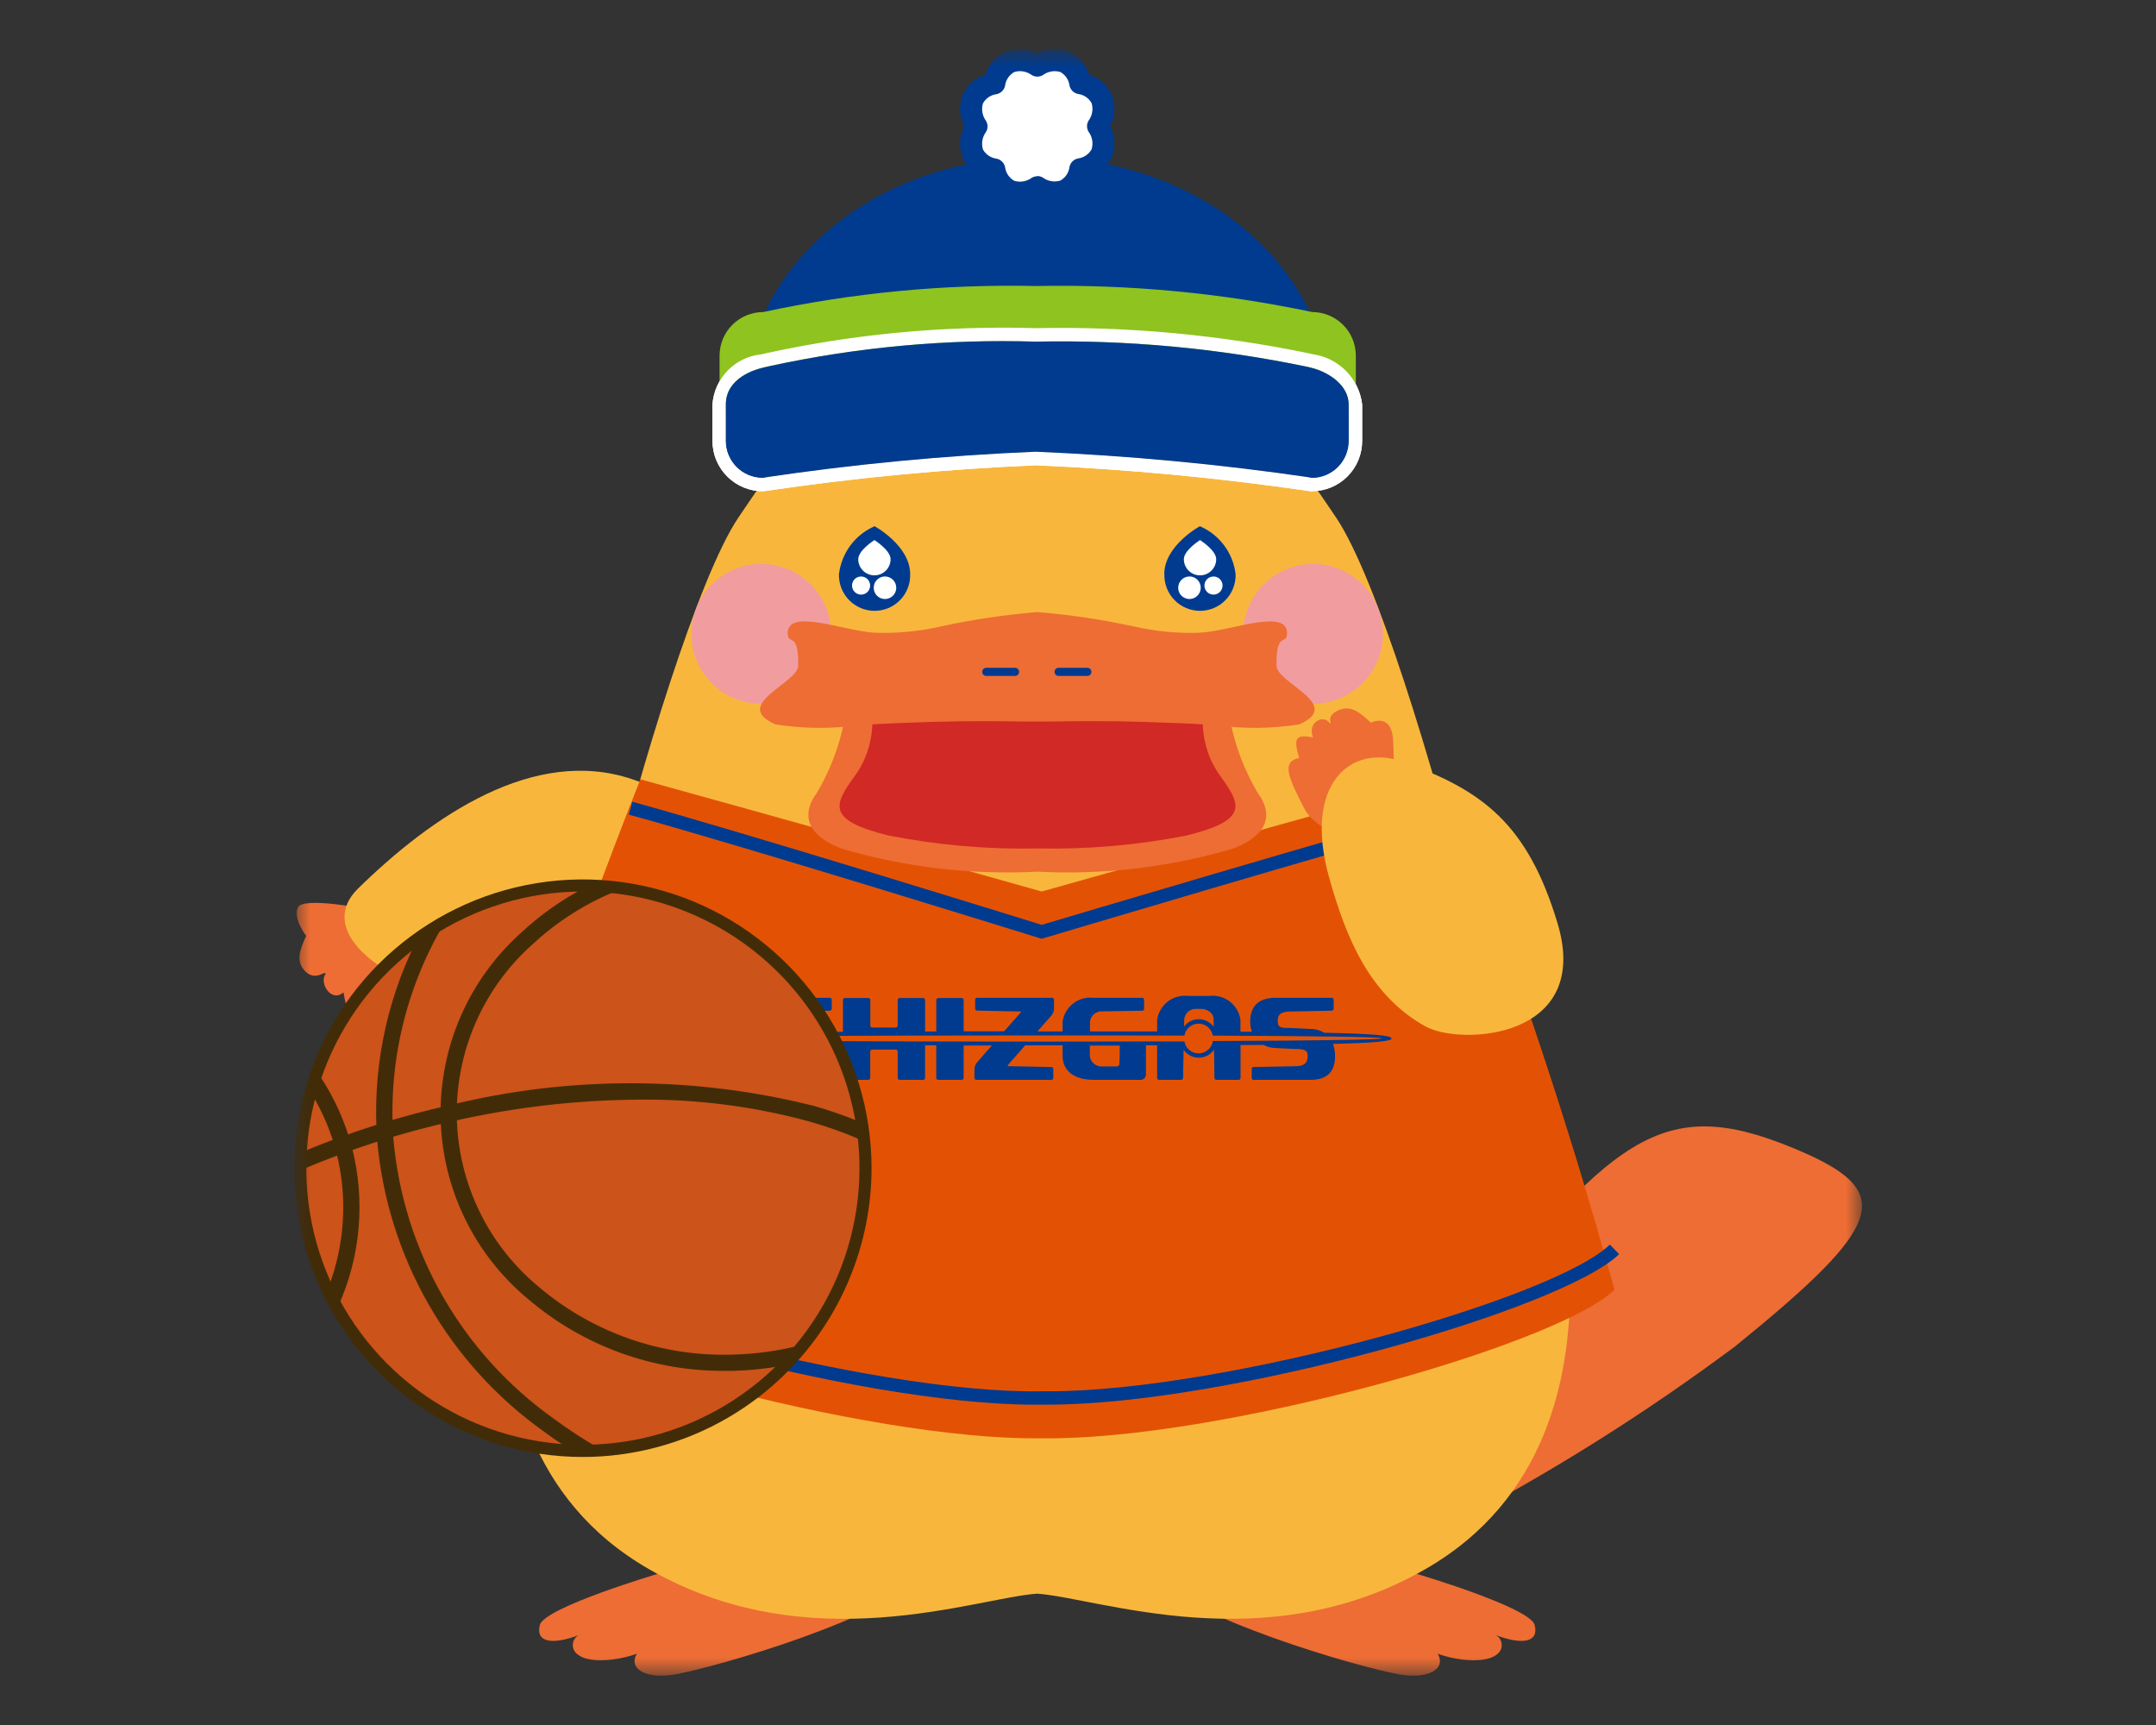 <svg width="80" height="64" viewBox="0 0 80 64" fill="none" xmlns="http://www.w3.org/2000/svg">
<rect x="0" y="0" width="80" height="64" fill="#333333" stroke="none"/>
<mask id="mask0_153_3838" style="mask-type:luminance" maskUnits="userSpaceOnUse" x="10" y="1" width="60" height="62">
<path d="M69.09 1.828H10.911V62.172H69.09V1.828Z" fill="white"/>
</mask>
<g mask="url(#mask0_153_3838)">
<path d="M13.678 33.739C13.678 33.739 11.241 33.249 11.052 33.667C10.863 34.085 11.361 34.723 11.361 34.723C11.139 35.207 10.95 35.667 11.332 36.043C11.716 36.419 12.085 35.985 12.081 36.132C11.832 36.454 12.28 37.217 12.746 36.818C12.847 37.468 13.004 37.838 13.646 37.385C13.658 37.985 14.412 38.772 14.874 37.491C15.146 36.833 15.258 36.12 15.2 35.411L13.678 33.739Z" fill="#ED6D34"/>
<path d="M26.983 33.244C26.85 33.923 25.45 36.285 23.958 36.302C20.264 36.344 17.058 37.018 15.226 36.402C13.797 35.918 11.849 34.371 13.289 32.963C16.029 30.281 19.818 27.671 23.473 28.915C27.735 30.365 27.156 32.355 26.982 33.244" fill="#F8B73C"/>
<path d="M45.787 57.319C50.306 54.404 50.21 54.449 53.698 49.972C59.82 42.114 61.65 40.572 66.56 42.603C70.399 44.192 70.02 45.381 64.373 49.96C61.099 52.4 57.639 54.58 54.024 56.48L45.787 57.319Z" fill="#ED6D34"/>
<path d="M42.244 58.154C44.126 60.087 50.458 61.854 51.883 62.116C52.966 62.316 53.683 61.937 53.345 61.354C54.023 61.607 55.132 61.74 55.558 61.369C55.613 61.327 55.656 61.272 55.685 61.209C55.713 61.145 55.726 61.076 55.721 61.007C55.717 60.938 55.695 60.871 55.659 60.812C55.622 60.753 55.572 60.704 55.512 60.669C56.47 61.029 57.112 60.945 56.945 60.29C56.778 59.635 52.545 58.385 52.545 58.385L42.244 58.154Z" fill="#ED6D34"/>
<path d="M34.732 58.154C32.85 60.087 26.518 61.854 25.093 62.116C24.01 62.316 23.293 61.937 23.631 61.354C22.953 61.607 21.844 61.74 21.418 61.369C21.363 61.327 21.32 61.272 21.292 61.209C21.263 61.145 21.251 61.076 21.255 61.007C21.26 60.938 21.281 60.871 21.318 60.812C21.354 60.753 21.404 60.704 21.464 60.669C20.506 61.029 19.864 60.945 20.031 60.29C20.198 59.635 24.431 58.385 24.431 58.385L34.732 58.154Z" fill="#ED6D34"/>
<path d="M54.482 33.588C53.194 28.436 51.065 21.418 49.577 19.201C46.802 15.067 44.619 12.473 38.488 12.473C32.357 12.473 30.174 15.067 27.399 19.201C25.911 21.417 23.782 28.437 22.494 33.588C22.025 35.463 18.711 44.231 18.711 47.675C18.711 51.119 19.596 55.643 24.084 58.22C30.022 61.629 36.184 59.289 38.484 59.127C40.784 59.289 46.95 61.627 52.884 58.22C57.38 55.643 58.265 51.118 58.265 47.674C58.265 44.23 54.951 35.463 54.482 33.588Z" fill="#F8B73C"/>
<path d="M48.675 18.227H48.639C45.254 17.73 41.846 17.409 38.428 17.263C35.049 17.406 31.68 17.728 28.335 18.226C28.088 18.23 27.842 18.185 27.613 18.093C27.383 18.001 27.174 17.864 26.997 17.691C26.82 17.518 26.68 17.311 26.583 17.084C26.487 16.856 26.437 16.611 26.436 16.363V15.008C26.469 14.534 26.67 14.087 27.002 13.746C27.334 13.406 27.775 13.194 28.248 13.147L28.483 13.093C31.749 12.384 35.089 12.076 38.429 12.175C41.853 12.105 45.273 12.423 48.624 13.121L48.734 13.147C49.199 13.216 49.627 13.435 49.954 13.771C50.281 14.107 50.489 14.542 50.544 15.007V16.359C50.544 16.854 50.347 17.328 49.997 17.678C49.647 18.028 49.173 18.225 48.678 18.225M38.428 12.674C35.126 12.574 31.823 12.876 28.595 13.574L28.354 13.629C28.02 13.702 26.931 14.018 26.931 15.003V16.355C26.931 16.718 27.074 17.067 27.33 17.324C27.585 17.581 27.933 17.727 28.296 17.728C31.652 17.226 35.032 16.904 38.422 16.762C41.859 16.906 45.285 17.228 48.688 17.728C49.047 17.723 49.391 17.577 49.643 17.321C49.896 17.065 50.038 16.72 50.038 16.36V15.008C50.038 14.293 49.3 13.794 48.614 13.633L48.502 13.607C45.189 12.917 41.808 12.604 38.423 12.674" fill="white"/>
<path d="M51.317 23.517C51.317 24.03 51.165 24.532 50.88 24.959C50.594 25.385 50.189 25.718 49.715 25.914C49.241 26.111 48.719 26.162 48.216 26.062C47.712 25.962 47.25 25.715 46.887 25.352C46.524 24.989 46.277 24.526 46.177 24.023C46.077 23.52 46.128 22.998 46.325 22.524C46.521 22.05 46.853 21.644 47.28 21.359C47.707 21.074 48.209 20.922 48.722 20.922C49.063 20.922 49.4 20.989 49.715 21.119C50.03 21.25 50.316 21.441 50.557 21.682C50.798 21.923 50.989 22.209 51.12 22.524C51.25 22.839 51.317 23.176 51.317 23.517Z" fill="#F19C9F"/>
<path d="M30.841 23.517C30.841 24.03 30.689 24.532 30.404 24.959C30.119 25.385 29.714 25.718 29.239 25.914C28.765 26.111 28.244 26.162 27.74 26.062C27.237 25.962 26.774 25.715 26.411 25.352C26.049 24.989 25.801 24.526 25.701 24.023C25.601 23.52 25.652 22.998 25.849 22.524C26.045 22.05 26.378 21.644 26.805 21.359C27.231 21.074 27.733 20.922 28.246 20.922C28.587 20.922 28.925 20.989 29.24 21.119C29.555 21.25 29.841 21.441 30.082 21.682C30.323 21.923 30.514 22.209 30.644 22.524C30.774 22.839 30.841 23.176 30.841 23.517Z" fill="#F19C9F"/>
<path d="M38.651 53.362C32.172 53.462 19.534 49.925 17.396 47.851C19.176 41.429 21.302 35.107 23.762 28.914C28.194 30.132 38.653 33.076 38.653 33.076C38.653 33.076 49.111 30.131 53.542 28.914C56.004 35.107 58.129 41.429 59.908 47.851C57.77 49.925 45.133 53.458 38.654 53.362" fill="#E35204"/>
<path d="M51.633 38.526C51.633 38.417 50.966 38.355 49.133 38.316C48.983 38.222 48.81 38.173 48.633 38.175L47.884 38.139C47.556 38.139 47.411 38.148 47.411 37.88C47.411 37.611 47.564 37.529 47.884 37.529L49.419 37.498C49.438 37.498 49.455 37.49 49.468 37.476C49.481 37.462 49.487 37.444 49.487 37.425V37.092C49.487 37.073 49.481 37.055 49.468 37.041C49.455 37.027 49.438 37.019 49.419 37.019H47.338C46.721 37.019 46.389 37.312 46.389 37.904C46.389 38.032 46.41 38.158 46.453 38.279H46.028V37.836C45.99 37.568 45.849 37.327 45.636 37.161C45.423 36.995 45.154 36.919 44.886 36.949H44.079C43.811 36.919 43.541 36.995 43.328 37.161C43.115 37.327 42.974 37.568 42.936 37.836V38.267C42.164 38.267 41.347 38.267 40.445 38.267V37.904C40.459 37.792 40.515 37.689 40.604 37.618C40.692 37.547 40.804 37.513 40.917 37.523L42.384 37.499C42.403 37.499 42.42 37.491 42.433 37.477C42.446 37.463 42.453 37.445 42.452 37.426V37.092C42.453 37.073 42.446 37.055 42.433 37.041C42.42 37.027 42.403 37.019 42.384 37.019H40.57C40.302 36.989 40.033 37.065 39.82 37.231C39.607 37.396 39.466 37.638 39.428 37.904V38.267H38.496L39.018 37.672C39.072 37.604 39.103 37.522 39.11 37.435V37.092C39.111 37.073 39.104 37.055 39.091 37.041C39.078 37.027 39.061 37.019 39.042 37.019H36.252C36.233 37.019 36.216 37.027 36.203 37.041C36.19 37.055 36.183 37.073 36.184 37.092V37.422C36.183 37.441 36.19 37.459 36.203 37.473C36.216 37.487 36.233 37.495 36.252 37.495L37.695 37.525H37.84C37.877 37.525 37.888 37.548 37.862 37.578C37.836 37.606 37.795 37.654 37.769 37.684L37.258 38.264H35.758V37.102C35.758 37.084 35.751 37.066 35.738 37.052C35.725 37.038 35.708 37.03 35.689 37.029H34.81C34.801 37.03 34.791 37.032 34.783 37.036C34.774 37.039 34.767 37.045 34.76 37.052C34.754 37.059 34.749 37.066 34.746 37.075C34.742 37.084 34.741 37.093 34.741 37.102V38.27H34.326V37.102C34.326 37.093 34.325 37.084 34.321 37.075C34.318 37.066 34.313 37.059 34.306 37.052C34.3 37.045 34.292 37.039 34.284 37.036C34.275 37.032 34.266 37.03 34.257 37.029H33.378C33.359 37.03 33.342 37.038 33.329 37.052C33.316 37.066 33.309 37.084 33.31 37.102V38.041C33.311 38.061 33.305 38.081 33.292 38.096C33.28 38.111 33.262 38.12 33.242 38.123H32.363C32.343 38.121 32.325 38.111 32.312 38.096C32.299 38.081 32.292 38.061 32.294 38.041V37.102C32.294 37.084 32.288 37.066 32.275 37.052C32.262 37.038 32.245 37.03 32.226 37.029H31.346C31.327 37.03 31.31 37.038 31.297 37.052C31.284 37.066 31.277 37.084 31.278 37.102V38.282L30.472 38.286C30.329 38.212 30.17 38.173 30.009 38.175L29.259 38.139C28.932 38.139 28.787 38.148 28.787 37.88C28.787 37.611 28.94 37.529 29.259 37.529L30.794 37.498C30.803 37.498 30.812 37.496 30.821 37.492C30.829 37.489 30.837 37.483 30.843 37.476C30.85 37.469 30.855 37.462 30.858 37.453C30.862 37.444 30.863 37.435 30.863 37.425V37.092C30.863 37.082 30.862 37.073 30.858 37.064C30.855 37.055 30.85 37.047 30.843 37.041C30.837 37.034 30.829 37.029 30.821 37.025C30.812 37.021 30.803 37.019 30.794 37.019H28.716C28.099 37.019 27.767 37.312 27.767 37.904C27.766 38.046 27.793 38.187 27.845 38.319C26.259 38.358 25.67 38.419 25.67 38.519C25.67 38.618 26.345 38.691 28.212 38.73C28.359 38.822 28.529 38.872 28.703 38.873L29.418 38.91C29.796 38.91 29.898 38.959 29.898 39.169C29.898 39.419 29.78 39.55 29.426 39.55L27.891 39.578C27.882 39.578 27.872 39.58 27.864 39.584C27.855 39.587 27.848 39.593 27.841 39.6C27.835 39.606 27.83 39.614 27.827 39.623C27.823 39.632 27.822 39.641 27.822 39.651V39.992C27.822 40.001 27.823 40.01 27.827 40.019C27.83 40.028 27.835 40.035 27.841 40.042C27.848 40.049 27.855 40.054 27.864 40.058C27.872 40.062 27.882 40.064 27.891 40.065H29.991C30.649 40.065 30.914 39.74 30.914 39.178C30.915 39.039 30.896 38.902 30.858 38.77H31.275V39.992C31.274 40.01 31.281 40.028 31.294 40.042C31.307 40.056 31.324 40.064 31.343 40.065H32.223C32.232 40.064 32.241 40.062 32.25 40.058C32.258 40.054 32.266 40.049 32.272 40.042C32.279 40.035 32.283 40.028 32.287 40.019C32.29 40.01 32.291 40.001 32.291 39.992V39.022C32.289 39.002 32.296 38.982 32.309 38.967C32.322 38.952 32.34 38.942 32.36 38.941H33.241C33.261 38.943 33.279 38.952 33.291 38.967C33.304 38.982 33.31 39.002 33.309 39.022V39.992C33.308 40.01 33.315 40.028 33.328 40.042C33.341 40.056 33.358 40.064 33.377 40.065H34.256C34.265 40.064 34.274 40.062 34.283 40.058C34.291 40.054 34.299 40.049 34.306 40.042C34.312 40.035 34.317 40.028 34.32 40.019C34.324 40.01 34.325 40.001 34.325 39.992V38.782H34.74V39.992C34.74 40.001 34.741 40.01 34.745 40.019C34.748 40.028 34.753 40.035 34.759 40.042C34.766 40.049 34.773 40.054 34.782 40.058C34.79 40.062 34.8 40.064 34.809 40.065H35.688C35.697 40.064 35.706 40.062 35.715 40.058C35.724 40.054 35.731 40.049 35.737 40.042C35.744 40.035 35.749 40.028 35.752 40.019C35.756 40.01 35.757 40.001 35.757 39.992V38.791H36.803L36.258 39.41C36.194 39.483 36.159 39.577 36.158 39.673V39.992C36.157 40.01 36.164 40.028 36.177 40.042C36.19 40.056 36.207 40.064 36.226 40.065H39.016C39.035 40.064 39.052 40.056 39.065 40.042C39.078 40.028 39.084 40.01 39.084 39.992V39.661C39.084 39.643 39.078 39.625 39.065 39.611C39.052 39.597 39.035 39.589 39.016 39.589L37.573 39.559H37.427C37.39 39.559 37.38 39.536 37.405 39.508L37.498 39.401L38.04 38.785H39.429V39.178C39.429 39.734 39.865 40.063 40.571 40.063H42.348C42.396 40.057 42.44 40.033 42.472 39.996C42.504 39.959 42.521 39.912 42.521 39.864V39.632C42.521 39.627 42.521 39.623 42.521 39.618V38.785H42.936V39.992C42.936 40.001 42.937 40.01 42.941 40.019C42.944 40.028 42.949 40.035 42.955 40.042C42.962 40.049 42.969 40.054 42.978 40.058C42.986 40.062 42.996 40.064 43.005 40.065H43.83C43.839 40.064 43.848 40.062 43.857 40.058C43.865 40.054 43.873 40.049 43.88 40.042C43.886 40.035 43.891 40.028 43.894 40.019C43.898 40.01 43.899 40.001 43.899 39.992L43.918 38.949C43.981 39.04 44.066 39.115 44.165 39.166C44.264 39.218 44.373 39.244 44.485 39.243C44.596 39.243 44.706 39.215 44.804 39.162C44.902 39.11 44.986 39.034 45.048 38.941L45.063 39.992C45.062 40.01 45.069 40.028 45.082 40.042C45.095 40.056 45.112 40.064 45.131 40.065H45.963C45.982 40.064 45.999 40.056 46.012 40.042C46.025 40.028 46.032 40.01 46.031 39.992V38.773L46.879 38.767C47.017 38.841 47.17 38.881 47.327 38.883L48.042 38.919C48.42 38.919 48.522 38.968 48.522 39.178C48.522 39.428 48.404 39.559 48.05 39.559L46.515 39.587C46.506 39.587 46.496 39.589 46.488 39.593C46.479 39.596 46.472 39.602 46.465 39.609C46.459 39.615 46.454 39.623 46.451 39.632C46.447 39.641 46.446 39.65 46.446 39.66V39.992C46.446 40.001 46.447 40.01 46.451 40.019C46.454 40.028 46.459 40.035 46.465 40.042C46.472 40.049 46.479 40.054 46.488 40.058C46.496 40.062 46.506 40.064 46.515 40.065H48.615C49.273 40.065 49.538 39.74 49.538 39.178C49.538 39.025 49.512 38.873 49.462 38.73C51.047 38.691 51.635 38.63 51.635 38.529M43.941 37.812C43.955 37.699 44.012 37.596 44.1 37.525C44.188 37.454 44.301 37.42 44.414 37.431H44.557C44.676 37.429 44.792 37.467 44.887 37.538C44.93 37.57 44.966 37.611 44.99 37.658C45.015 37.706 45.029 37.758 45.03 37.812L45.035 38.094C44.972 38.008 44.889 37.938 44.794 37.889C44.699 37.841 44.594 37.815 44.487 37.814C44.38 37.814 44.274 37.838 44.178 37.885C44.083 37.933 43.999 38.002 43.935 38.087L43.941 37.812ZM41.541 39.465C41.541 39.492 41.53 39.517 41.512 39.536C41.493 39.555 41.467 39.566 41.441 39.566H40.913C40.8 39.577 40.687 39.543 40.599 39.472C40.511 39.401 40.453 39.298 40.44 39.185V38.792H41.55C41.55 39.059 41.541 39.438 41.537 39.471M45.001 38.638C44.98 38.762 44.915 38.875 44.819 38.956C44.723 39.038 44.601 39.082 44.474 39.082C44.348 39.082 44.226 39.038 44.13 38.956C44.033 38.875 43.969 38.762 43.948 38.638C42.334 38.642 40.542 38.645 38.648 38.645C31.674 38.645 26.02 38.612 26.02 38.531C26.02 38.449 31.674 38.416 38.648 38.416C40.548 38.416 42.336 38.416 43.948 38.423C43.969 38.299 44.033 38.186 44.13 38.105C44.226 38.023 44.348 37.979 44.474 37.979C44.601 37.979 44.723 38.023 44.819 38.105C44.915 38.186 44.98 38.299 45.001 38.423C48.749 38.44 51.274 38.471 51.274 38.523C51.274 38.575 48.749 38.611 45.001 38.623" fill="#003B90"/>
<path d="M38.651 34.83L38.579 34.808C38.471 34.775 27.708 31.426 23.332 30.223L23.463 29.746C27.657 30.9 37.702 34.018 38.654 34.313C39.61 34.028 49.698 31.027 53.891 29.874L54.023 30.351C49.646 31.551 38.832 34.776 38.723 34.808L38.651 34.83Z" fill="#003B90"/>
<path d="M38.913 52.116H38.648H38.384C31.801 52.116 19.363 48.609 17.224 46.533L17.569 46.178C19.683 48.23 32.238 51.722 38.648 51.619H38.912C45.422 51.619 57.649 48.2 59.735 46.176L60.079 46.531C57.94 48.607 45.503 52.114 38.912 52.114" fill="#003B90"/>
<path d="M38.49 32.34C40.946 32.467 43.406 32.176 45.765 31.48C47.459 30.819 46.99 29.85 46.68 29.436C45.916 28.153 45.505 26.69 45.489 25.196L38.489 28.396L31.489 25.196C31.473 26.69 31.062 28.153 30.298 29.436C29.988 29.85 29.519 30.819 31.213 31.48C33.572 32.176 36.033 32.467 38.49 32.34Z" fill="#ED6D34"/>
<path d="M38.508 31.479C40.359 31.517 42.208 31.356 44.024 30.999C46.373 30.421 46.039 29.842 45.264 28.767C44.13 27.196 44.896 25.419 44.625 25.067L38.514 25.251L32.371 25.067C32.1 25.417 32.871 27.195 31.732 28.767C30.956 29.842 30.622 30.421 32.972 30.999C34.788 31.356 36.638 31.517 38.488 31.479H38.508Z" fill="#D12926"/>
<path d="M38.487 26.772C39.287 26.786 41.039 26.672 45.027 26.894C46.081 27.046 47.153 27.041 48.206 26.877C49.878 26.145 47.376 25.35 47.366 24.699C47.344 23.416 47.727 23.941 47.754 23.533C47.821 22.516 45.63 23.433 44.498 23.475C43.689 23.503 42.88 23.426 42.092 23.246C40.905 22.988 39.702 22.808 38.492 22.708C37.281 22.808 36.079 22.987 34.892 23.246C34.103 23.426 33.294 23.503 32.486 23.475C31.354 23.432 29.164 22.516 29.23 23.533C29.257 23.942 29.64 23.416 29.618 24.699C29.607 25.351 27.106 26.145 28.778 26.877C29.831 27.041 30.903 27.047 31.958 26.894C35.945 26.675 37.695 26.786 38.497 26.772H38.487Z" fill="#ED6D34"/>
<path d="M40.328 25.077H39.297C39.276 25.08 39.255 25.078 39.234 25.071C39.214 25.065 39.195 25.054 39.179 25.04C39.164 25.026 39.151 25.009 39.142 24.989C39.133 24.97 39.129 24.949 39.129 24.927C39.129 24.906 39.133 24.885 39.142 24.866C39.151 24.846 39.164 24.829 39.179 24.815C39.195 24.8 39.214 24.79 39.234 24.783C39.255 24.777 39.276 24.775 39.297 24.777H40.329C40.35 24.775 40.372 24.777 40.392 24.783C40.412 24.79 40.431 24.8 40.447 24.815C40.463 24.829 40.476 24.846 40.484 24.866C40.493 24.885 40.498 24.906 40.498 24.927C40.498 24.949 40.493 24.97 40.484 24.989C40.476 25.009 40.463 25.026 40.447 25.04C40.431 25.054 40.412 25.065 40.392 25.071C40.372 25.078 40.349 25.08 40.328 25.077Z" fill="#003B90"/>
<path d="M37.645 25.077H36.614C36.593 25.08 36.571 25.078 36.551 25.071C36.531 25.065 36.512 25.054 36.496 25.04C36.48 25.026 36.467 25.009 36.459 24.989C36.45 24.97 36.445 24.949 36.445 24.927C36.445 24.906 36.45 24.885 36.459 24.866C36.467 24.846 36.48 24.829 36.496 24.815C36.512 24.8 36.531 24.79 36.551 24.783C36.571 24.777 36.593 24.775 36.614 24.777H37.646C37.667 24.775 37.688 24.777 37.709 24.783C37.729 24.79 37.748 24.8 37.764 24.815C37.779 24.829 37.792 24.846 37.801 24.866C37.809 24.885 37.814 24.906 37.814 24.927C37.814 24.949 37.809 24.97 37.801 24.989C37.792 25.009 37.779 25.026 37.764 25.04C37.748 25.054 37.729 25.065 37.709 25.071C37.688 25.078 37.666 25.08 37.645 25.077Z" fill="#003B90"/>
<path d="M27.645 14.86C27.645 9.876 32.499 5.835 38.489 5.835C44.477 5.835 49.331 9.875 49.331 14.86H27.645Z" fill="#003B90"/>
<path d="M40.742 4.69C40.854 4.827 40.926 4.992 40.952 5.167C40.978 5.342 40.956 5.521 40.888 5.684C40.82 5.847 40.71 5.989 40.568 6.095C40.426 6.2 40.258 6.266 40.082 6.283C40.064 6.459 39.999 6.627 39.894 6.769C39.788 6.911 39.646 7.022 39.483 7.089C39.319 7.157 39.141 7.179 38.966 7.153C38.791 7.128 38.626 7.055 38.489 6.943C38.352 7.055 38.187 7.128 38.012 7.153C37.837 7.179 37.659 7.157 37.495 7.089C37.332 7.022 37.19 6.911 37.085 6.769C36.979 6.627 36.914 6.459 36.896 6.283C36.72 6.266 36.552 6.2 36.41 6.095C36.269 5.989 36.158 5.847 36.09 5.684C36.023 5.521 36 5.342 36.026 5.167C36.052 4.992 36.124 4.827 36.236 4.69C36.124 4.553 36.052 4.389 36.026 4.214C36 4.039 36.023 3.86 36.09 3.697C36.158 3.533 36.269 3.391 36.41 3.286C36.552 3.18 36.72 3.115 36.896 3.097C36.914 2.921 36.979 2.754 37.085 2.612C37.19 2.47 37.332 2.359 37.495 2.291C37.659 2.224 37.837 2.201 38.012 2.227C38.187 2.253 38.352 2.325 38.489 2.437C38.626 2.325 38.791 2.253 38.966 2.227C39.141 2.201 39.319 2.224 39.483 2.291C39.646 2.359 39.788 2.47 39.894 2.612C39.999 2.754 40.064 2.921 40.082 3.097C40.258 3.115 40.426 3.18 40.568 3.286C40.71 3.391 40.82 3.533 40.888 3.697C40.956 3.86 40.978 4.039 40.952 4.214C40.926 4.389 40.854 4.553 40.742 4.69Z" fill="white"/>
<path d="M39.155 7.553C38.923 7.55 38.696 7.497 38.487 7.398C38.305 7.49 38.106 7.542 37.903 7.55C37.7 7.559 37.497 7.524 37.309 7.448C37.133 7.368 36.977 7.251 36.849 7.107C36.721 6.962 36.625 6.793 36.567 6.609C36.383 6.551 36.214 6.455 36.069 6.327C35.925 6.199 35.809 6.043 35.729 5.868C35.653 5.679 35.618 5.477 35.626 5.273C35.635 5.07 35.687 4.871 35.779 4.69C35.687 4.508 35.635 4.309 35.626 4.106C35.618 3.903 35.653 3.7 35.729 3.512C35.809 3.336 35.925 3.18 36.069 3.052C36.213 2.924 36.383 2.828 36.567 2.77C36.624 2.585 36.721 2.415 36.848 2.27C36.976 2.125 37.133 2.008 37.309 1.928C37.497 1.852 37.7 1.817 37.903 1.825C38.106 1.834 38.305 1.886 38.487 1.978C38.668 1.886 38.867 1.834 39.07 1.826C39.273 1.817 39.476 1.852 39.665 1.928C39.84 2.008 39.997 2.124 40.125 2.269C40.252 2.413 40.349 2.583 40.407 2.767C40.59 2.825 40.76 2.921 40.904 3.049C41.049 3.177 41.165 3.333 41.245 3.509C41.321 3.697 41.356 3.9 41.347 4.103C41.339 4.306 41.287 4.505 41.195 4.687C41.287 4.868 41.339 5.067 41.347 5.27C41.356 5.474 41.321 5.676 41.245 5.865C41.164 6.04 41.048 6.196 40.904 6.324C40.76 6.452 40.59 6.548 40.407 6.606C40.349 6.79 40.252 6.959 40.125 7.104C39.997 7.248 39.84 7.365 39.665 7.445C39.504 7.513 39.331 7.547 39.156 7.545M38.488 6.531C38.561 6.531 38.632 6.551 38.695 6.588C38.787 6.656 38.893 6.702 39.006 6.721C39.119 6.74 39.234 6.733 39.344 6.7C39.437 6.648 39.516 6.574 39.576 6.486C39.635 6.397 39.672 6.296 39.685 6.19C39.701 6.114 39.739 6.044 39.794 5.989C39.849 5.934 39.919 5.896 39.995 5.88C40.101 5.867 40.202 5.829 40.291 5.77C40.379 5.711 40.453 5.632 40.505 5.539C40.538 5.429 40.545 5.313 40.526 5.2C40.507 5.088 40.461 4.981 40.393 4.889C40.355 4.826 40.335 4.755 40.335 4.682C40.335 4.609 40.355 4.537 40.393 4.475C40.461 4.383 40.507 4.276 40.526 4.164C40.545 4.051 40.538 3.935 40.505 3.826C40.453 3.733 40.379 3.653 40.291 3.594C40.202 3.535 40.101 3.497 39.995 3.485C39.919 3.468 39.849 3.43 39.794 3.375C39.739 3.32 39.701 3.251 39.685 3.175C39.672 3.071 39.634 2.971 39.576 2.884C39.517 2.797 39.439 2.724 39.348 2.673C39.238 2.639 39.123 2.632 39.01 2.652C38.897 2.671 38.791 2.717 38.699 2.785C38.636 2.823 38.564 2.843 38.491 2.843C38.418 2.843 38.346 2.823 38.284 2.785C38.192 2.717 38.085 2.671 37.973 2.651C37.86 2.632 37.744 2.639 37.635 2.673C37.542 2.725 37.462 2.798 37.403 2.887C37.344 2.975 37.306 3.077 37.294 3.183C37.277 3.259 37.239 3.328 37.184 3.383C37.129 3.438 37.06 3.476 36.984 3.493C36.878 3.505 36.776 3.543 36.688 3.602C36.599 3.661 36.526 3.741 36.474 3.834C36.44 3.943 36.433 4.059 36.453 4.172C36.472 4.284 36.518 4.391 36.586 4.483C36.623 4.545 36.644 4.617 36.644 4.69C36.644 4.763 36.623 4.834 36.586 4.897C36.517 4.989 36.472 5.096 36.452 5.208C36.433 5.321 36.44 5.437 36.474 5.547C36.526 5.64 36.599 5.719 36.688 5.778C36.777 5.837 36.878 5.875 36.984 5.888C37.06 5.904 37.129 5.942 37.184 5.997C37.239 6.052 37.277 6.122 37.294 6.198C37.306 6.304 37.344 6.405 37.403 6.494C37.462 6.582 37.542 6.656 37.635 6.708C37.744 6.741 37.86 6.749 37.973 6.729C38.085 6.71 38.192 6.664 38.284 6.596C38.346 6.559 38.418 6.539 38.491 6.539" fill="#003B90"/>
<path d="M48.692 16.16C45.295 15.661 41.875 15.339 38.445 15.195C35.055 15.337 31.674 15.66 28.318 16.161C28.106 16.161 27.895 16.12 27.699 16.038C27.503 15.957 27.324 15.838 27.174 15.688C27.024 15.538 26.905 15.36 26.823 15.163C26.742 14.967 26.7 14.757 26.7 14.544V13.195C26.7 12.983 26.742 12.773 26.823 12.576C26.905 12.38 27.024 12.202 27.174 12.052C27.324 11.901 27.503 11.782 27.699 11.701C27.895 11.62 28.106 11.578 28.318 11.578C31.644 10.861 35.043 10.537 38.445 10.612C41.886 10.544 45.324 10.868 48.692 11.578C48.904 11.578 49.115 11.62 49.311 11.701C49.507 11.783 49.685 11.902 49.836 12.052C49.986 12.202 50.105 12.38 50.186 12.576C50.267 12.773 50.309 12.983 50.309 13.195V14.547C50.309 14.976 50.139 15.387 49.836 15.691C49.532 15.994 49.121 16.164 48.692 16.164" fill="#8FC31F"/>
<path d="M48.675 18.227H48.639C45.254 17.73 41.846 17.409 38.428 17.263C35.049 17.406 31.68 17.728 28.335 18.226C28.088 18.23 27.842 18.185 27.613 18.093C27.383 18.001 27.174 17.864 26.997 17.691C26.82 17.518 26.68 17.311 26.583 17.084C26.487 16.856 26.437 16.611 26.436 16.363V15.008C26.469 14.534 26.67 14.087 27.002 13.746C27.334 13.406 27.775 13.194 28.248 13.147L28.483 13.093C31.749 12.384 35.089 12.076 38.429 12.175C41.853 12.105 45.273 12.423 48.624 13.121L48.734 13.147C49.199 13.216 49.627 13.435 49.954 13.771C50.281 14.107 50.489 14.542 50.544 15.007V16.359C50.544 16.854 50.347 17.328 49.997 17.678C49.647 18.028 49.173 18.225 48.678 18.225M38.428 12.674C35.126 12.574 31.823 12.876 28.595 13.574L28.354 13.629C28.02 13.702 26.931 14.018 26.931 15.003V16.355C26.931 16.718 27.074 17.067 27.33 17.324C27.585 17.581 27.933 17.727 28.296 17.728C31.652 17.226 35.032 16.904 38.422 16.762C41.859 16.906 45.285 17.228 48.688 17.728C49.047 17.723 49.391 17.577 49.643 17.321C49.896 17.065 50.038 16.72 50.038 16.36V15.008C50.038 14.293 49.3 13.794 48.614 13.633L48.502 13.607C45.189 12.917 41.808 12.604 38.423 12.674" fill="white"/>
<path d="M48.694 17.73C49.053 17.725 49.397 17.579 49.649 17.323C49.902 17.067 50.044 16.722 50.045 16.362V15.01C50.045 14.295 49.307 13.796 48.62 13.636L48.508 13.609C45.194 12.919 41.813 12.606 38.429 12.676C35.127 12.575 31.825 12.878 28.596 13.576L28.355 13.631C28.022 13.704 26.934 14.02 26.934 15.005V16.357C26.934 16.72 27.078 17.068 27.335 17.324C27.591 17.581 27.939 17.725 28.302 17.725C31.658 17.223 35.038 16.901 38.429 16.759C41.865 16.903 45.291 17.225 48.694 17.725" fill="#003B90"/>
<path d="M51.733 30.665C51.733 30.665 51.742 27.9 51.684 27.359C51.584 26.443 50.867 26.813 50.867 26.813C50.481 26.449 50.106 26.123 49.629 26.367C49.151 26.611 49.477 26.88 49.34 26.829C49.115 26.492 48.493 26.791 48.722 27.358C48.077 27.244 47.984 27.365 48.206 28.123C47.553 28.249 47.775 28.808 48.407 30.014C48.955 31.067 51.322 31.521 51.322 31.521L51.733 30.665Z" fill="#ED6D34"/>
<path d="M52.895 38.084C50.813 36.923 49.94 34.784 49.319 32.558C48.342 29.063 50.139 27.586 52.037 28.258C54.992 29.31 56.675 30.548 57.791 34.244C59.091 38.554 54.199 38.807 52.891 38.08" fill="#F8B73C"/>
<path d="M33.773 21.304C33.778 21.481 33.748 21.657 33.683 21.821C33.619 21.986 33.523 22.136 33.399 22.263C33.276 22.389 33.129 22.49 32.966 22.559C32.803 22.627 32.629 22.663 32.452 22.663C32.275 22.663 32.1 22.627 31.938 22.559C31.775 22.49 31.628 22.389 31.504 22.263C31.381 22.136 31.285 21.986 31.22 21.821C31.156 21.657 31.125 21.481 31.13 21.304C31.176 20.918 31.322 20.55 31.553 20.238C31.785 19.925 32.096 19.679 32.452 19.524C32.452 19.524 33.773 20.239 33.773 21.304Z" fill="#003B90"/>
<path d="M33.046 20.746C33.046 20.905 32.983 21.058 32.87 21.17C32.757 21.283 32.605 21.346 32.446 21.346C32.287 21.346 32.134 21.283 32.021 21.17C31.909 21.058 31.846 20.905 31.846 20.746C31.846 20.415 32.446 20.038 32.446 20.038C32.446 20.038 33.046 20.415 33.046 20.746Z" fill="white"/>
<path d="M33.256 21.806C33.256 21.888 33.231 21.969 33.185 22.038C33.139 22.107 33.074 22.16 32.998 22.192C32.922 22.224 32.837 22.232 32.756 22.216C32.675 22.2 32.601 22.16 32.542 22.101C32.484 22.043 32.444 21.968 32.428 21.887C32.412 21.806 32.42 21.722 32.452 21.646C32.483 21.569 32.537 21.504 32.606 21.458C32.674 21.412 32.755 21.388 32.838 21.388C32.949 21.388 33.055 21.432 33.133 21.51C33.212 21.588 33.256 21.695 33.256 21.806Z" fill="white"/>
<path d="M32.287 21.725C32.287 21.791 32.267 21.856 32.231 21.911C32.194 21.967 32.141 22.01 32.08 22.035C32.018 22.061 31.951 22.067 31.886 22.054C31.82 22.041 31.761 22.009 31.714 21.962C31.667 21.915 31.635 21.855 31.622 21.79C31.609 21.725 31.615 21.657 31.641 21.596C31.666 21.535 31.709 21.482 31.765 21.445C31.82 21.408 31.885 21.389 31.951 21.389C32.04 21.389 32.126 21.424 32.189 21.487C32.252 21.55 32.287 21.636 32.287 21.725Z" fill="white"/>
<path d="M43.205 21.304C43.2 21.481 43.231 21.657 43.295 21.821C43.359 21.986 43.456 22.136 43.579 22.263C43.702 22.389 43.85 22.49 44.012 22.559C44.175 22.627 44.35 22.663 44.527 22.663C44.703 22.663 44.878 22.627 45.041 22.559C45.204 22.49 45.351 22.389 45.474 22.263C45.597 22.136 45.694 21.986 45.758 21.821C45.822 21.657 45.853 21.481 45.848 21.304C45.803 20.918 45.657 20.549 45.424 20.237C45.191 19.924 44.881 19.678 44.523 19.523C44.523 19.523 43.201 20.238 43.201 21.303" fill="#003B90"/>
<path d="M43.928 20.746C43.928 20.905 43.991 21.058 44.103 21.17C44.216 21.283 44.369 21.346 44.528 21.346C44.687 21.346 44.84 21.283 44.952 21.17C45.065 21.058 45.128 20.905 45.128 20.746C45.128 20.415 44.528 20.038 44.528 20.038C44.528 20.038 43.928 20.415 43.928 20.746Z" fill="white"/>
<path d="M43.718 21.806C43.718 21.888 43.742 21.969 43.788 22.038C43.834 22.107 43.899 22.16 43.976 22.192C44.052 22.224 44.136 22.232 44.217 22.216C44.298 22.2 44.373 22.16 44.431 22.101C44.49 22.043 44.53 21.968 44.546 21.887C44.562 21.806 44.554 21.722 44.522 21.646C44.49 21.569 44.437 21.504 44.368 21.458C44.299 21.412 44.218 21.388 44.136 21.388C44.025 21.388 43.919 21.432 43.84 21.51C43.762 21.588 43.718 21.695 43.718 21.806Z" fill="white"/>
<path d="M44.691 21.725C44.691 21.791 44.711 21.856 44.748 21.911C44.785 21.967 44.837 22.01 44.899 22.035C44.96 22.061 45.028 22.067 45.093 22.054C45.158 22.041 45.218 22.009 45.265 21.962C45.312 21.915 45.344 21.855 45.357 21.79C45.37 21.725 45.363 21.657 45.338 21.596C45.312 21.535 45.269 21.482 45.214 21.445C45.159 21.408 45.094 21.389 45.027 21.389C44.938 21.389 44.853 21.424 44.79 21.487C44.727 21.55 44.691 21.636 44.691 21.725Z" fill="white"/>
<path d="M21.627 32.776C19.537 32.776 17.495 33.396 15.758 34.557C14.02 35.717 12.666 37.367 11.867 39.297C11.067 41.228 10.858 43.352 11.265 45.401C11.673 47.45 12.679 49.332 14.156 50.81C15.634 52.287 17.516 53.294 19.565 53.701C21.614 54.109 23.738 53.9 25.669 53.1C27.599 52.301 29.249 50.947 30.41 49.21C31.571 47.473 32.19 45.431 32.191 43.341C32.187 40.541 31.073 37.855 29.093 35.875C27.113 33.894 24.427 32.78 21.627 32.776Z" fill="#422C08"/>
<path d="M21.626 54.056C19.507 54.056 17.436 53.428 15.674 52.25C13.912 51.073 12.538 49.399 11.727 47.441C10.917 45.484 10.705 43.329 11.118 41.251C11.532 39.173 12.552 37.264 14.051 35.765C15.55 34.267 17.459 33.247 19.537 32.834C21.616 32.42 23.77 32.633 25.728 33.444C27.685 34.255 29.358 35.629 30.535 37.391C31.712 39.153 32.34 41.225 32.34 43.344C32.336 46.184 31.206 48.907 29.198 50.915C27.189 52.923 24.466 54.053 21.626 54.056ZM21.626 32.927C19.567 32.927 17.553 33.538 15.841 34.682C14.128 35.826 12.793 37.452 12.005 39.355C11.217 41.258 11.01 43.352 11.412 45.371C11.814 47.392 12.805 49.247 14.261 50.704C15.717 52.16 17.573 53.152 19.593 53.554C21.613 53.957 23.706 53.751 25.609 52.963C27.512 52.175 29.139 50.841 30.284 49.129C31.428 47.417 32.039 45.404 32.04 43.344C32.038 40.582 30.94 37.935 28.988 35.982C27.035 34.029 24.388 32.93 21.626 32.927Z" fill="#422C08"/>
<path d="M32.041 43.342C32.041 45.401 31.43 47.415 30.285 49.127C29.141 50.84 27.515 52.174 25.612 52.962C23.709 53.75 21.615 53.956 19.595 53.555C17.575 53.153 15.719 52.161 14.263 50.705C12.807 49.248 11.815 47.393 11.413 45.373C11.011 43.353 11.217 41.259 12.005 39.356C12.793 37.453 14.128 35.827 15.841 34.682C17.553 33.538 19.566 32.927 21.626 32.927C24.388 32.927 27.037 34.024 28.99 35.977C30.944 37.93 32.041 40.58 32.041 43.342Z" fill="#CC5319"/>
<path d="M21.627 53.905C19.537 53.905 17.495 53.285 15.758 52.125C14.021 50.964 12.667 49.314 11.867 47.384C11.068 45.453 10.859 43.329 11.267 41.28C11.674 39.231 12.68 37.349 14.158 35.871C15.635 34.394 17.517 33.388 19.566 32.98C21.615 32.573 23.739 32.782 25.67 33.581C27.6 34.381 29.25 35.735 30.411 37.472C31.572 39.209 32.191 41.251 32.191 43.34C32.189 46.142 31.075 48.827 29.094 50.808C27.113 52.788 24.428 53.902 21.627 53.905ZM21.627 33.076C19.596 33.077 17.612 33.679 15.924 34.807C14.237 35.935 12.921 37.538 12.145 39.413C11.368 41.289 11.165 43.352 11.561 45.343C11.957 47.334 12.935 49.163 14.37 50.598C15.806 52.034 17.634 53.011 19.625 53.407C21.616 53.803 23.68 53.6 25.556 52.823C27.431 52.046 29.034 50.73 30.162 49.043C31.29 47.355 31.892 45.37 31.892 43.34C31.888 40.619 30.806 38.01 28.881 36.086C26.957 34.161 24.348 33.079 21.627 33.076Z" fill="#422C08"/>
<path d="M12.483 42.763C12.902 44.416 12.8 46.159 12.191 47.752C12.304 47.992 12.425 48.225 12.555 48.452C13.379 46.617 13.56 44.559 13.069 42.609C12.815 41.62 12.391 40.683 11.815 39.84C11.726 40.09 11.646 40.344 11.576 40.604C11.98 41.275 12.286 42.001 12.483 42.759" fill="#422C08"/>
<path d="M22.231 53.737C21.652 53.404 21.093 53.039 20.557 52.642C18.873 51.448 17.468 49.903 16.439 48.113C15.411 46.324 14.783 44.332 14.599 42.276C14.393 39.491 15.04 36.71 16.455 34.303C16.096 34.507 15.749 34.733 15.417 34.98C14.296 37.257 13.806 39.792 13.996 42.323C14.187 44.464 14.84 46.539 15.91 48.404C16.981 50.268 18.443 51.878 20.196 53.123C20.485 53.338 20.783 53.541 21.084 53.738C21.263 53.747 21.443 53.752 21.625 53.752C21.825 53.752 22.025 53.745 22.23 53.733" fill="#422C08"/>
<path d="M29.707 49.909C28.875 50.123 28.021 50.24 27.162 50.258C24.551 50.337 22.002 49.446 20.008 47.758C19.075 46.992 18.318 46.032 17.791 44.946C17.263 43.86 16.977 42.672 16.951 41.465C16.926 40.258 17.163 39.059 17.645 37.952C18.127 36.845 18.843 35.855 19.744 35.051C20.681 34.175 21.776 33.484 22.97 33.016C22.553 32.962 22.132 32.932 21.711 32.929C20.845 33.378 20.044 33.944 19.331 34.611C18.369 35.473 17.605 36.532 17.09 37.717C16.576 38.902 16.323 40.184 16.35 41.475C16.376 42.767 16.682 44.037 17.245 45.2C17.808 46.362 18.616 47.389 19.612 48.211C21.652 49.944 24.248 50.885 26.925 50.861C27.008 50.861 27.091 50.861 27.174 50.861C27.793 50.847 28.41 50.785 29.018 50.675C29.26 50.431 29.49 50.175 29.706 49.908" fill="#422C08"/>
<path d="M16.709 40.998C14.836 41.414 13.002 41.995 11.231 42.732C11.22 42.932 11.212 43.132 11.212 43.341C11.212 43.357 11.212 43.373 11.212 43.389C13.03 42.619 14.914 42.016 16.842 41.589C19.113 41.074 21.435 40.809 23.764 40.798C25.88 40.778 27.989 41.051 30.03 41.609C30.698 41.798 31.352 42.032 31.989 42.309C31.966 42.076 31.934 41.846 31.896 41.618C31.34 41.391 30.773 41.194 30.196 41.029C25.77 39.921 21.14 39.911 16.709 40.998Z" fill="#422C08"/>
</g>
</svg>
